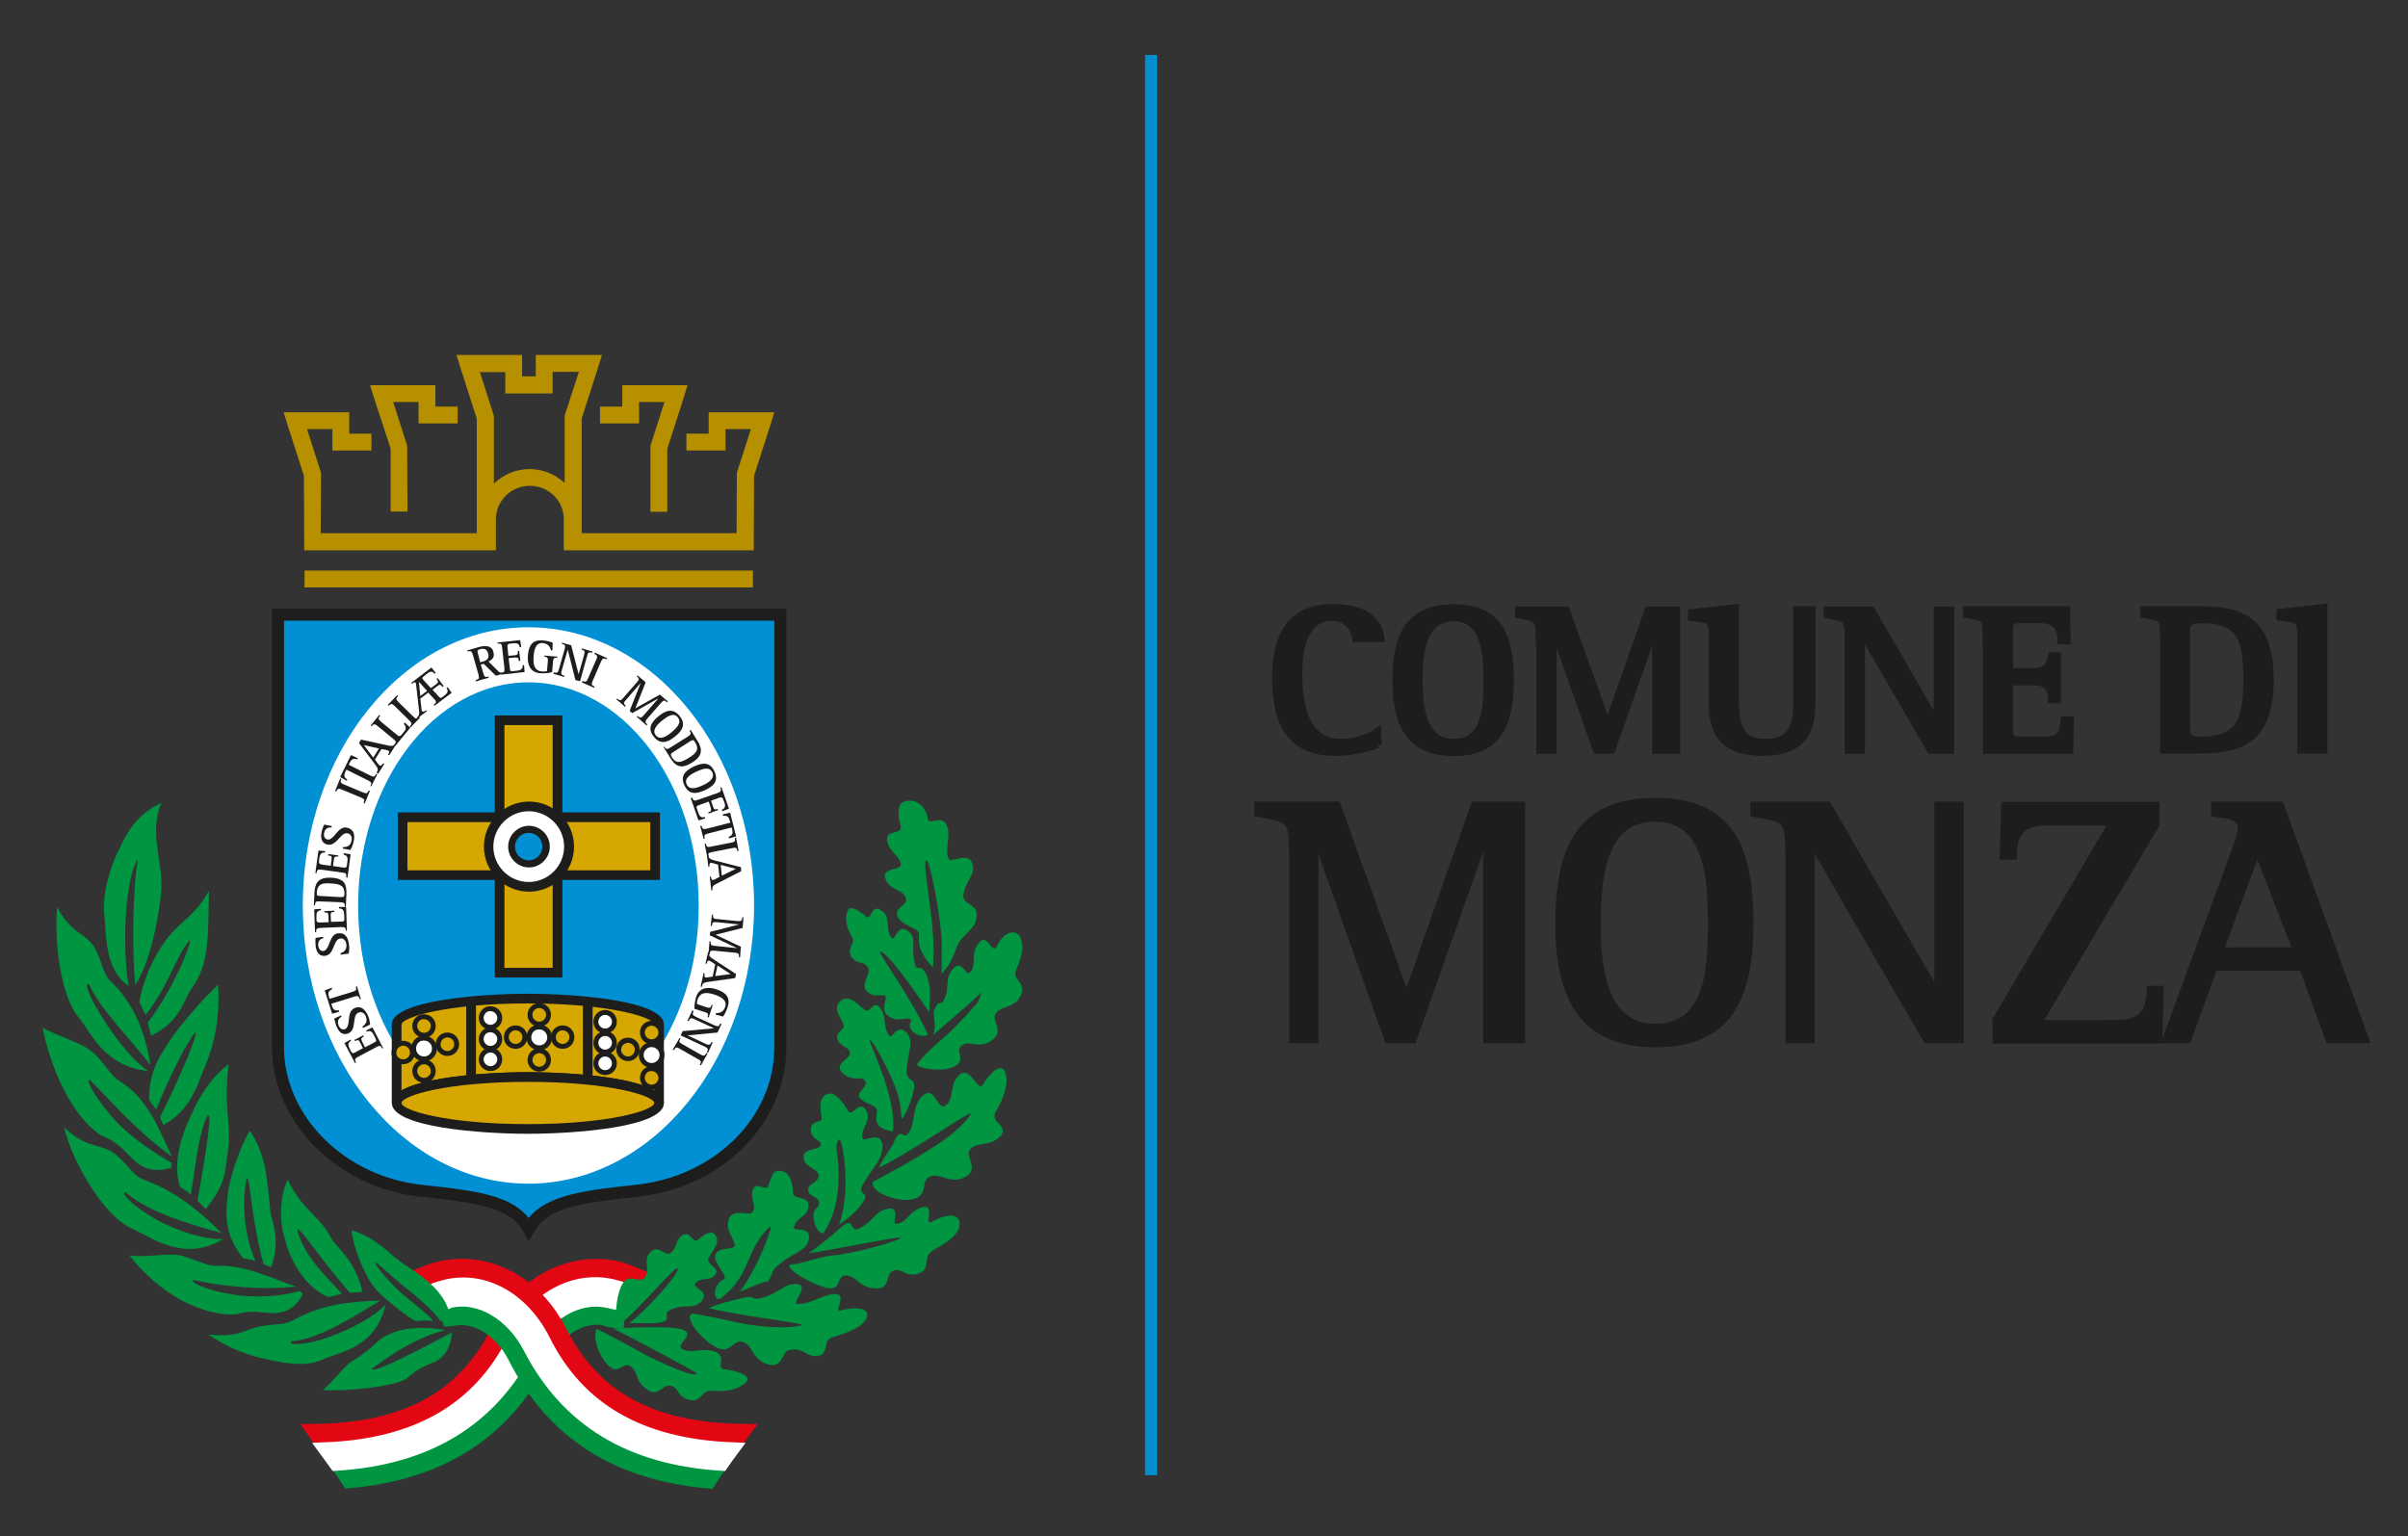 <svg xmlns="http://www.w3.org/2000/svg" id="layer" viewBox="0 0 652 416"><rect x="0" y="0" width="652" height="416" fill="#333333" stroke="none"/><defs><style>      .cls-1 {        fill: #009641;      }      .cls-2 {        fill: #0090d3;      }      .cls-3 {        fill: #0090d2;      }      .cls-4 {        fill: #fff;      }      .cls-5 {        fill: #b79000;      }      .cls-6 {        fill: #e30613;      }      .cls-7 {        fill: #d6a700;      }      .cls-8 {        fill: #1d1d1b;      }      .cls-9 {        stroke: #e30613;      }      .cls-9, .cls-10, .cls-11 {        stroke-width: 3.94px;      }      .cls-9, .cls-10, .cls-11, .cls-12 {        fill: none;      }      .cls-10 {        stroke: #009641;      }      .cls-11 {        stroke: #fff;      }      .cls-12 {        stroke: #1d1d1b;        stroke-width: 1.98px;      }    </style></defs><path class="cls-1" d="M142.46,365.28c5.41-9.96,13.9-14.91,22.32-12.97,.08,0,2.47,.77,2.55,.77l-.31,4.87c-.08,0-3.32-.85-3.32-.93-5.41-1.24-12.74,2.32-16.84,10.43-10.27,20.31-27.57,31.43-52.36,33.6-1-1.54-2.09-3.09-3.17-4.71,24.41-1.39,40.86-11.89,51.13-31.05"></path><path class="cls-10" d="M142.46,365.28c5.41-9.96,13.9-14.91,22.32-12.97,.08,0,2.47,.77,2.55,.77l-.31,4.87c-.08,0-3.32-.85-3.32-.93-5.41-1.24-12.74,2.32-16.84,10.43-10.27,20.31-27.57,31.43-52.36,33.6-1-1.54-2.09-3.09-3.17-4.71,24.41-1.39,40.86-11.89,51.13-31.05Z"></path><path class="cls-6" d="M134.89,360.49c6.56-12.97,19.69-19.85,32.36-16.91,2.55,.62,6.8,2.55,6.8,2.55l-4.02,3.4-3.55-1.08c-10.35-2.55-20.93,2.86-27.11,14.21-10.19,18.61-26.03,28.65-50.9,29.73-1.16-1.62-2.32-3.24-3.4-4.79,24.95-.31,40.55-8.88,49.81-27.11"></path><path class="cls-9" d="M134.89,360.49c6.56-12.97,19.69-19.85,32.36-16.91,2.55,.62,6.8,2.55,6.8,2.55l-4.02,3.4-3.55-1.08c-10.35-2.55-20.93,2.86-27.11,14.21-10.19,18.61-26.03,28.65-50.9,29.73-1.16-1.62-2.32-3.24-3.4-4.79,24.95-.31,40.55-8.88,49.81-27.11Z"></path><path class="cls-4" d="M139.21,363.12c5.64-11.43,16.37-17.07,26.49-14.75,1.7,.39,4.56,1.31,4.25,1.24l-2.63,3.48c-.08,0-2.24-.7-2.78-.85-8.19-1.78-16.99,3.48-21.78,12.67-10.04,19.46-27.03,29.89-51.75,31.43-.93-1.24-1.78-2.55-2.7-3.78,24.48-1,41.47-10.58,50.9-29.43"></path><path class="cls-11" d="M139.21,363.12c5.64-11.43,16.37-17.07,26.49-14.75,1.7,.39,4.56,1.31,4.25,1.24l-2.63,3.48c-.08,0-2.24-.7-2.78-.85-8.19-1.78-16.99,3.48-21.78,12.67-10.04,19.46-27.03,29.89-51.75,31.43-.93-1.24-1.78-2.55-2.7-3.78,24.48-1,41.47-10.58,50.9-29.43Z"></path><path class="cls-1" d="M143.85,365.28c-5.41-9.96-13.9-14.91-22.32-12.97-.08,0-1.39,.39-1.47,.39l1.62,4.63c.08,0,.93-.23,1-.23,5.41-1.24,12.74,2.32,16.84,10.43,10.27,20.31,27.57,31.43,52.36,33.6,1-1.54,2.09-3.09,3.17-4.71-24.48-1.47-40.93-11.97-51.2-31.12"></path><path class="cls-10" d="M143.85,365.28c-5.41-9.96-13.9-14.91-22.32-12.97-.08,0-1.39,.39-1.47,.39l1.62,4.63c.08,0,.93-.23,1-.23,5.41-1.24,12.74,2.32,16.84,10.43,10.27,20.31,27.57,31.43,52.36,33.6,1-1.54,2.09-3.09,3.17-4.71-24.48-1.47-40.93-11.97-51.2-31.12Z"></path><path class="cls-6" d="M151.42,360.49c-6.56-13.05-19.69-19.93-32.36-16.91-2.55,.62-5.41,1.85-5.41,1.85l3.94,3.63,2.24-.62c10.35-2.55,20.93,2.86,27.11,14.21,10.19,18.61,26.03,28.65,50.9,29.73,1.16-1.62,2.24-3.24,3.4-4.79-25.02-.31-40.55-8.88-49.81-27.11"></path><path class="cls-9" d="M151.42,360.49c-6.56-13.05-19.69-19.93-32.36-16.91-2.55,.62-5.41,1.85-5.41,1.85l3.94,3.63,2.24-.62c10.35-2.55,20.93,2.86,27.11,14.21,10.19,18.61,26.03,28.65,50.9,29.73,1.16-1.62,2.24-3.24,3.4-4.79-25.02-.31-40.55-8.88-49.81-27.11Z"></path><path class="cls-4" d="M147.09,363.12c-5.72-11.35-16.06-16.99-26.18-14.67-.46,.08-3.48,1-3.09,.93l2.47,3.48c.08,0,1.47-.54,1.54-.62,8.19-1.85,16.99,3.48,21.78,12.67,10.04,19.46,27.03,29.89,51.75,31.43,.85-1.24,1.78-2.55,2.7-3.78-24.64-1-41.55-10.58-50.97-29.43"></path><path class="cls-11" d="M147.09,363.12c-5.72-11.35-16.06-16.99-26.18-14.67-.46,.08-3.48,1-3.09,.93l2.47,3.48c.08,0,1.47-.54,1.54-.62,8.19-1.85,16.99,3.48,21.78,12.67,10.04,19.46,27.03,29.89,51.75,31.43,.85-1.24,1.78-2.55,2.7-3.78-24.64-1-41.55-10.58-50.97-29.43Z"></path><path class="cls-1" d="M104.38,353.31c-2.55,11.43-11.82,12.67-16.76,14.75-3.78,1.85-8.73,1.62-15.29,.08-6.64-1.31-12.05-4.09-15.91-6.72,8.57,.85,9.96-1.47,14.13-2.24,3.94-.7,6.18-.23,8.8-1.62,7.72-4.32,15.29-5.1,23.56-5.33-7.41,4.48-16.68,10.5-24.1,11.04-1.16,1.16,4.32,1.08,10.35-1.24,6.1-2.16,12.28-5.48,15.21-8.73"></path><path class="cls-1" d="M98.13,349.84c-1.85-8.57-7.03-11.89-8.5-14.6-3.17-6.1-7.72-7.34-11.74-15.76-2.32,4.94-2.16,11.97-.77,15.99,.93,4.02,4.32,12.59,11.82,15.83,1.62-.46,3.63-.93,3.63-.93-3.71-4.25-9.65-9.27-11.97-16.76-.77-3.4,4.94,5.87,14.06,16.45,0,.08,2.86-.08,3.48-.23"></path><path class="cls-1" d="M81.21,349.6c0,.08,.77,.85,.77,.85-2.16,4.25-5.02,5.1-8.11,5.17-3.09-.08-6.33-.93-9.5,.23-4.48,.54-9.96-.93-15.37-3.78-5.25-2.93-10.35-7.34-13.9-12.05,4.56,.62,10.58-.85,14.21,.08,3.48,.93,6.64,2.78,9.35,2.7,7.95-.23,14.37,3.24,21.47,5.64-11.28,1.08-21.32-.39-27.65-1.78-1.54,.39,3.63,2.93,10.35,3.86,6.87,1.24,14.44,.31,18.38-.93"></path><path class="cls-1" d="M73.41,343.19c2.63-7.41,.31-12.2-.08-14.29-.23-1.08-.46-4.87-1-8.96-.54-4.25-1.39-8.8-4.71-13.75-2.47,4.17-5.72,13.28-6.02,18-.46,4.48-.93,10.27,4.25,16.53,1.7,.31,3.32,.77,3.32,.77-2.47-5.25-3.86-14.06-2.55-21.7,1.08-3.55,1,8.88,4.71,22.47-.15,0,1.39,.7,2.09,.93"></path><path class="cls-1" d="M122.3,360.88s.15,5.64-4.56,7.95c-2.16,.85-4.56,1.7-7.34,4.25s-18.3,3.86-22.94,3.32c2.93-2.32,5.64-6.56,8.19-7.95,2.47-1.54,4.63-3.17,6.1-4.71,4.56-4.4,12.43-4.71,18.77-3.55-9.42,2.55-15.76,7.72-19.69,10.35-1,2.24,15.29-6.33,21.47-9.65"></path><path class="cls-1" d="M121.99,358.1c0-6.64-6.26-11.2-8.03-12.59-.7-.7-5.17-3.17-7.95-5.79-3.09-2.7-6.56-5.33-10.81-6.56,.23,3.86,3.24,11.58,5.72,14.91,1.85,2.86,10.04,9.11,11.74,9.73,1.39-.39,4.63-.08,4.63-.08-1.54-2.01-6.18-5.33-9.19-8.03-2.86-2.78-5.1-5.25-6.26-7.18-.7-1.47,.77,0,3.78,2.63,2.78,2.78,10.04,7.65,13.59,12.51,0,0,2.16,.54,2.78,.46"></path><path class="cls-1" d="M60.44,335.55c-10.5,6.33-19.15-.23-24.25-2.63-8.57-3.48-17.07-19.62-18.84-27.65,5.79,5.64,9.5,4.48,13.05,6.72,3.32,2.16,5.56,6.49,8.5,7.49,8.57,3.09,15.14,8.5,21.08,14.44-8.65-2.32-20.47-5.95-25.95-11.04-1.78-.08,2.09,3.86,8.03,7.26,5.95,3.4,13.75,5.64,18.38,5.41"></path><path class="cls-1" d="M55.73,327.44c5.48-7.11,5.02-9.04,6.02-16.06,1-7.03-1.31-10.58,.15-23.17-4.79,3.55-7.95,8.88-9.81,13.05-1.93,4.02-5.72,12.43-3.4,20.08,1.39,.93,3.01,2.16,3.01,2.16,.93-5.56,2.01-16.3,4.25-20.93,1.85-3.24-.08,9.19-2.47,22.55,0,0,1.7,1.85,2.24,2.32"></path><path class="cls-1" d="M46.46,314.93c0,.08-.08,1.31-.08,1.31-5.25,1.54-8.03-.08-10.5-2.39-2.32-2.39-4.79-5.1-8.34-6.26-8.11-5.17-13.82-18.23-15.99-29.27,4.25,2.47,10.89,4.09,13.82,6.87,2.93,2.63,4.48,6.1,7.11,7.65,7.49,4.63,10.43,12.67,14.06,20.39-10.12-7.34-17.3-15.99-22.17-20.7-1.62-.46,2.16,5.87,7.03,11.12,4.94,5.25,11.04,8.88,15.06,11.28"></path><path class="cls-1" d="M44.22,304.66c6.72-3.48,9.04-10.19,9.89-12.36,.77-2.55,5.87-10.97,4.94-25.64-3.71,3.48-10.35,10.97-12.9,14.91-2.55,3.86-5.87,8.5-5.79,16.3,1,1.31,1.93,2.63,1.93,2.63,2.63-6.56,7.03-16.14,10.12-20.31,2.39-3.01-2.93,10.12-9.04,22.32-.08,.08,.54,1.54,.85,2.16"></path><path class="cls-1" d="M40.2,290.06c-11.97-1.24-15.45-10.27-18.77-14.37-5.48-6.41-6.72-22.4-5.95-30.12,3.4,6.8,7.26,7.11,9.65,10.35,2.24,3.09,2.55,7.65,4.71,9.73,6.49,6.1,9.58,14.21,10.89,22.78-5.56-7.26-13.9-15.45-16.6-21.86-3.32-1.39,8.03,18.46,16.06,23.48"></path><path class="cls-1" d="M40.9,280.48c8.03-3.78,8.88-9.96,11.04-12.9,4.87-6.49,4.4-14.83,4.63-26.34-3.4,6.18-7.03,7.95-10.19,11.58-3.17,3.55-7.26,10.5-8.65,18.61,.77,1.47,1.7,3.4,1.7,3.4,6.49-8.26,8.11-15.76,11.74-19.93,1.39-1.93-2.63,10.58-11.12,22.01-.08,0,.62,2.86,.85,3.55"></path><path class="cls-1" d="M34.8,266.97c-6.56-4.25-6.02-14.37-6.49-18.61-.93-6.02,1.85-14.29,3.71-17.84,1.7-3.55,4.32-9.81,11.66-13.05-3.55,8.65,.77,16.14-.08,24.56-.93,8.5-3.24,19.08-6.95,24.64-.93-8.03-.77-26.18,.7-33.9-3.09,4.02-4.56,21.47-2.55,34.21"></path><path class="cls-1" d="M239.85,238.31c1.39,2.78,4.25,2.47,5.33,4.63,1.24,2.39-3.86,2.7-1.85,5.79,.77,1.24,3.55,2.39,4.4,2.86,2.86,1.62-1.62,3.4,4.87,10.43,1.16-10.35-3.09-27.73-1.85-29.04,.93-1,4.25,16.45,4.25,23.17,0,2.63-.08,5.33,0,7.57,3.86-4.32,3.48-7.26,5.1-9.11,2.01-2.39,3.48-3.4,4.02-4.87,1.78-5.48-3.86-4.25-3.24-7.57,.77-4.25,3.48-5.25,2.32-8.42s-5.79,.08-6.33-1.16c-1.08-2.47,.39-5.56-.23-8.19-1.08-4.56-5.17-.46-5.41-2.63-.39-2.86-2.86-5.79-6.33-4.71-1.93,.54-1.93,3.55-1.08,6.33,.85,2.93-3.78,1.16-3.63,3.94,.15,3.17,3.71,4.56,3.71,6.87,0,1.62-5.72,.7-4.02,4.09"></path><path class="cls-1" d="M272.29,290.68c-1.08-3.4-4.25,0-6.18,3.09-1.47,2.39-3.55-6.41-7.03-1.93-1.93,2.47-.7,5.95-3.17,7.65-2.09,1.16-2.86-5.33-5.79-3.01s-2.32,6.41-3.63,9.65c-2.09,3.48-2.09-1.31-4.25,2.63-.39,1.7-3.24,4.87-4.25,7.41,7.18-3.09,25.64-16.06,24.87-14.6-2.7,4.94-11.58,10.12-17.69,13.67-2.39,1.39-8.8,4.79-8.8,4.79-1.16,2.7,7.03,5.95,11.2,4.63,4.02-1.24,1.47-4.87,4.25-6.02,2.55-1.08,4.79,1.7,8.5,.54,5.56-1.85,.85-5.95,2.24-7.72,1.85-2.47,5.41-.77,8.26-3.71,2.55-2.86-2.93-3.86-1.24-6.64,2.47-4.17,3.48-7.88,2.7-10.43"></path><path class="cls-1" d="M196.06,370.84c-2.55-.23,1.54-4.17-3.55-5.1-2.93-.54-5.48,.93-7.88-.46-1.85-1.16,3.71-3.78,.46-5.1-3.17-1.31-16.3-.54-19.08-.39,6.49,3.17,22.55,11.89,22.63,12.05,.23,1.78-10.89-3.17-15.6-5.87-3.78-2.16-11.43-6.1-11.43-6.1-1.31,2.09,.54,7.65,3.32,10.12,2.78,2.47,3.71-1.47,5.87,.08,2.01,1.47,1.08,3.4,3.63,5.64,3.86,3.32,4.79-.85,6.87-.46,2.86,.46,1.62,2.86,5.33,3.86,3.4,.85,3.17-2.78,6.18-2.47,4.56,.39,7.26-.62,8.96-2.09,2.32-1.93-2.32-3.4-5.72-3.71"></path><path class="cls-1" d="M275.14,262.64c1.85-4.32,1.93-5.72,1.31-8.34-.62-2.55-4.4-2.86-6.64,2.24-1.39,1.78-2.63-4.56-5.1-.77-1.93,2.93-.15,5.64-2.16,7.65-1,1-2.16-3.78-4.48-1.08-2.32,2.63-1,4.56-2.09,7.49-1.31,3.63-1.54-.08-3.09,3.94-.23,1.78,.7,3.78-.15,6.49,3.94-3.63,9.5-7.95,12.82-11.43,.46-.46-.54,2.24-.93,2.78-.08,.08-5.17,5.95-8.65,9.04-2.63,2.24-5.1,4.4-6.87,6.56l-.77,1c-.31,1,6.64,2.39,10.19,.54,3.4-1.85-.31-4.17,2.01-5.72,2.09-1.39,4.09,.93,7.34-.85,4.63-2.63,.54-5.64,1.62-7.49,1.31-2.47,4.94-1.39,6.8-4.94,1.85-3.86-2.39-4.17-1.16-7.11"></path><path class="cls-1" d="M227.8,354.86c-2.63,.77,2.63-5.33-2.78-4.32-3.01,.54-6.33,2.93-9.27,2.55-1.39-.15,3.63-5.1,0-5.33-3.55-.23-4.25,2.16-9.04,3.63-3.78,1.16-1.7-1-6.02,.23-1.24,.31-5.95,1.31-8.73,2.63,6.72,1.85,24.79,3.94,24.95,4.48v.15s0,.08-.08,.08c-4.17,1.16-13.82,.15-19.23-1.24-2.78-.7-7.72-1.62-10.12-2.01-2.63,1.16,3.01,7.65,6.8,9.35,3.71,1.62,4.25-2.55,6.95-1.62,2.55,.85,2.32,4.17,5.79,5.72,5.17,2.16,4.48-3.17,6.64-3.55,4.02-.77,4.56,1.85,7.49,1.62,3.71-.39,1.24-4.17,4.32-5.1,4.56-1.39,7.95-2.78,9.11-5.02,1.47-3.09-3.4-3.24-6.8-2.24"></path><path class="cls-1" d="M252.28,330.91c-2.39,1.31,1.62-5.87-3.48-3.63-2.86,1.24-3.24,3.86-6.18,4.17-1.39,.15,1.47-4.79-2.16-4.09-3.55,.62-3.17,2.63-7.49,5.17-3.48,1.93-1.08-4.09-5.79,.31-1.78,1.7-5.95,4.94-8.19,6.56,6.56-.93,24.64-4.71,24.87-4.17,.23,.62-12.9,4.4-18.54,4.79-2.78,.23-7.65,1.93-9.89,2.32,0,0-.85,0-1.54,.15-1.39,1.16,6.1,5.48,10.19,6.33,3.94,.77,2.24-3.71,5.17-3.4,2.63,.23,3.01,2.7,6.72,3.4,5.48,.93,3.63-3.71,5.64-4.56,2.78-1.24,3.24,1.85,7.11,.62,3.48-1.24,1-4.56,3.78-6.18,4.17-2.39,7.41-4.48,7.34-7.41-.15-2.24-2.55-3.09-7.57-.39"></path><path class="cls-1" d="M183.47,343.97c-.46,1.85-7.72,10.12-13.05,14.37,3.09-.08,7.65,.31,9.35-.46,2.09-.93-.85-2.24,2.32-3.4,3.86-1.47,6.02,.31,8.03-2.32,1.93-2.63-2.55-3.32-1.93-4.4,1.24-2.01,3.4-.77,4.94-2.01,2.78-2.16-2.09-3.24-1.31-4.87,1-2.32,3.48-4.25,1.78-6.49-1.16-1.47-3.17,.15-4.79,1.47-1.24,1-2.09-3.32-4.63-.85-1.31,1.24-.93,3.24-2.78,4.4-1.39,.85-3.63-3.09-5.87,.46-1.08,1.7,.39,4.02-.85,5.95-1.39,2.09-4.25-1.31-6.1,1.78-1.93,3.17-2.39,11.28-1,11.35,7.49-6.26,16.68-18.07,15.91-14.98"></path><path class="cls-1" d="M198.91,337.32c-.39,1.39-4.56,.15-5.25,2.63-.62,2.16,3.86,5.87,2.24,6.56-3.01,1.31-2.86,6.02-.85,5.17,6.1-4.71,6.87-9.19,9.19-13.9,.93-1.85,3.86-5.87,4.48-5.48,.31,.15-3.4,10.89-8.42,17.53,3.32-1.31,5.64-2.55,7.72-2.86,1.78-3.01,.54-2.7,3.17-4.71,3.71-3.17,7.72-3.55,7.88-7.18,0-3.17-4.32-1.39-4.09-2.7,.46-2.55,3.09-2.63,3.78-4.94,1.08-3.86-3.94-2.32-4.02-4.32-.23-2.78-.77-5.48-3.01-5.95-2.63-.54-2.63,1.24-3.71,4.02-.62,1.54-3.24-1.31-4.09,.85-1.08,2.32,1.16,4.48-.23,6.26-1.16,1.31-7.03-2.16-6.56,4.17,.23,1.54,2.01,4.17,1.78,4.87"></path><path class="cls-1" d="M221.7,318.25c.08,2.09-3.17,2.24-2.86,4.17,.31,1.93,3.17,1.47,2.93,3.71-.08,1-1.47,1.08-1.54,3.09s1.31,4.87,2.63,4.79c6.33-8.73,3.63-22.71,3.63-22.71-.15-.7,.15-2.55,.85-2.7,.7-.08,3.32,13.67-.15,23.02,3.55-2.24,5.79-4.87,6.8-6.56,1.39-2.39-2.24-1.31-.15-4.63,2.47-4.17,5.64-7.03,5.02-10.74-.77-3.55-4.94-.08-5.33-1.47-.7-2.47,2.78-4.79,.85-7.72-1.78-2.78-3.63,2.24-4.71,.39-1.54-2.47-3.55-5.33-5.56-4.63-2.47,.77-2.09,3.86-1.62,6.49,.23,1.47-3.09,.46-2.93,3.32,.15,2.86,3.01,2.39,2.63,4.17-.39,1.47-6.1,.39-4.25,4.48,.54,1.16,3.63,2.16,3.78,3.55"></path><path class="cls-1" d="M230.12,285.12c.39,1.62-5.17,3.17-1.54,5.87,2.47,1.78,4.32,.62,5.25,1.31,2.09,1.62-2.09,3.4-1.16,4.87,1,1.47,3.48,1.78,4.56,2.93s-2.47,5.25,4.56,6.33c1.08-9.5-6.8-24.41-6.26-24.79,.62-.31,7.72,12.28,8.19,17.61,0,.31,.46,3.4,.46,3.78,1.24-1.47,2.63-4.79,3.32-8.26,.54-2.86-2.16-1.78-2.01-4.79,.08-4.48,2.39-8.11-.31-10.58-2.39-2.09-3.63,2.16-4.4,1.08-1.62-2.01-.77-4.48-2.01-6.8-2.24-3.86-3.09,1.24-4.71-.23-2.24-2.01-4.48-4.02-6.33-2.47-2.16,1.78-.77,3.55,.62,6.33,.77,1.54-2.63,2.24-1.47,4.4,1.16,2.24,2.78,1.47,3.24,3.4"></path><path class="cls-1" d="M230.66,259.32c1.7,2.09,3.55,.77,4.48,3.01,.7,1.78-3.01,4.94,.54,6.87,1.16,.62,2.93,.23,3.71,.39,1.62,.46-1.85,3.86,1.62,5.87,2.93,1.62,4.32-.62,5.79,.93-1.85,2.32,2.01,5.02,4.48,3.86-3.94-8.96-13.67-22.47-13.05-22.55,1.85-.15,9.11,10.19,13.36,16.37,.31-3.94,.46-7.49-.77-10.12-1.78-3.63-2.47-.15-3.17-3.17-1.16-4.94,.93-6.72-2.01-8.8-2.63-1.85-3.24,2.93-4.17,2.01-1.78-1.78-.31-5.33-2.32-7.03-3.48-2.93-3.01,2.55-4.56,1.31-2.16-1.78-4.4-3.32-5.1-1.54-.85,2.01-.23,4.87,1.24,7.11,1.08,1.47-1.78,3.4-.08,5.48"></path><path class="cls-2" d="M172.35,322.5c-15.99,1.7-25.1,3.01-29.12,10.27-3.94-7.26-13.05-8.57-29.04-10.27-20.54-2.24-38.85-18.46-38.85-38.85v-117.16H211.27v117.16c0,20.47-17.22,36.61-38.92,38.85"></path><path class="cls-8" d="M172.12,320.87c-15.91,1.7-25.95,3.09-30.43,11.12h2.86c-4.4-8.03-13.9-9.35-30.35-11.12-20.85-2.24-37.3-18.61-37.3-37.23v-117.16l-1.62,1.62H211.27l-1.62-1.62v117.16c0,19-16.14,34.99-37.53,37.23m.39,3.24c23.02-2.39,40.39-19.85,40.39-40.47v-118.78H73.64v118.78c0,20.31,17.69,38.08,40.32,40.47,15.37,1.62,24.25,2.93,27.8,9.5l1.39,2.63,1.47-2.55c3.48-6.41,11.2-7.8,27.88-9.58"></path><path class="cls-2" d="M96.97,245.26c0-33.44,20.62-60.47,46.11-60.47s46.11,27.11,46.11,60.47-20.62,60.47-46.11,60.47c-25.49,.08-46.11-27.03-46.11-60.47"></path><path class="cls-5" d="M105.77,121.46v17.07h4.56l-.08-17.45v-.31l-.08-.31-3.71-11.58h6.87v5.79h10.58v-4.56h-6.02v-5.79h-17.69l.93,3.01,4.63,14.13Zm86.11-9.81v5.79h-6.02v4.56h10.58v-5.79h6.87l-3.71,11.58-.08,.31v.39l-.08,15.91h-41.94v-31.05l4.56-14.21,.93-3.01h-17.92v5.79h-3.71v-5.79h-17.76l.93,3.01,4.56,14.21v31.05h-42.25l.08-15.91v-.39l-.08-.31-3.71-11.58h6.87v5.79h10.58v-4.56h-6.02v-5.79h-17.76l.93,3.01,4.56,14.21,.08,17.84v2.32h51.9v-8.42c0-4.94,4.09-9.04,9.19-9.04s9.19,4.02,9.19,9.04v8.42h51.44v-2.32l.08-17.84,4.56-14.21,.93-3.01h-17.76Zm-38.92,.7l-.08,.31v18.15c-2.47-2.32-5.79-3.78-9.5-3.78s-7.11,1.47-9.65,3.94v-18.3l-.08-.31-3.71-11.58h6.87v5.79h12.82v-5.87h7.11l-3.78,11.66Zm9.5,2.32h10.58v-5.79h6.87l-3.71,11.58-.08,.31v17.84h4.56v-17.07l4.56-14.21,.93-3.01h-17.69v5.79h-6.02v4.56h0Zm-80.01,44.41h121.41v-4.56H82.45v4.56Z"></path><path class="cls-4" d="M96.97,245.26c0-33.44,20.62-60.47,46.11-60.47s46.11,27.11,46.11,60.47-20.7,60.47-46.11,60.47c-25.49,.08-46.11-27.03-46.11-60.47m46.11,75.3c33.75,0,61.09-33.75,61.09-75.38s-27.34-75.3-61.09-75.3-61.09,33.75-61.09,75.3c0,41.71,27.34,75.38,61.09,75.38"></path><path class="cls-8" d="M103.53,283.96c-.46-.77-.7-.93-1.62-.39l-4.94,2.63c-.93,.46-1,.77-.54,1.54l-.31,.15-2.86-5.41,1.62-.93,.15,.31c-.62,.39-1,.77-.39,2.09l.39,.77c.31,.54,.54,.62,1.24,.23l2.01-1.08-.77-1.54c-.39-.77-.62-.77-1.39-.39l-.15-.31,2.39-1.24,.15,.31c-.7,.39-.85,.62-.46,1.39l.77,1.54,2.39-1.24c.77-.39,.77-.54,.46-1.16l-.54-1.08c-.54-1-1.08-1.08-1.85-.77l-.15-.31,1.7-.85,2.93,5.64-.23,.08Z"></path><path class="cls-8" d="M92.49,275.31c-.62,.39-1.31,1-.85,2.32,.39,1,1.08,1.31,1.78,1.08,1.16-.46,.93-2.78,1.24-3.94,.23-.77,.54-1.39,1.39-1.78,1.7-.7,2.86,.39,3.63,2.16,.39,.93,.46,1.85,.54,2.32l-1.93,.93-.15-.39c.54-.39,1.54-1.16,.93-2.7-.46-1.08-1.24-1.39-2.01-1.08-1.16,.46-1,2.09-1.31,3.48-.15,.93-.54,1.78-1.47,2.16-1.31,.54-2.47-.15-3.17-1.93-.31-.77-.46-1.7-.62-2.09l1.85-.85,.15,.31Z"></path><path class="cls-8" d="M97.43,270.6c-.31-.85-.54-1-1.47-.7l-6.26,1.93,.15,.46c.39,1.31,.93,1.47,1.93,1.31l.08,.39-1.93,.54-2.01-6.33,1.93-.7,.08,.39c-.85,.39-1.24,.85-.85,2.16l.15,.46,6.26-1.93c1-.31,1.08-.54,.85-1.39l.31-.08,1.08,3.48h-.31Z"></path><path class="cls-8" d="M87.55,254.07c-.7,.15-1.54,.62-1.39,2.01,.15,1.08,.7,1.54,1.39,1.47,1.24-.15,1.62-2.47,2.24-3.48,.39-.7,.93-1.24,1.78-1.31,1.85-.23,2.7,1.08,2.93,3.09,.15,1,0,1.93-.08,2.39l-2.16,.31-.08-.39c.62-.23,1.78-.7,1.62-2.39-.15-1.16-.85-1.7-1.62-1.62-1.24,.15-1.54,1.7-2.16,3.01-.39,.85-.93,1.54-2.01,1.7-1.39,.15-2.32-.77-2.55-2.7-.08-.85-.08-1.78,0-2.16l2.01-.31,.08,.39Z"></path><path class="cls-8" d="M93.65,252.14c0-.93-.23-1.08-1.24-1.08l-5.64,.23c-1,.08-1.24,.23-1.16,1.16h-.31l-.23-6.18,1.85-.15v.39c-.7,.08-1.31,.31-1.24,1.7v.85c0,.62,.23,.77,1,.77l2.32-.08-.08-1.7c0-.85-.23-1-1.08-.93v-.39l2.7-.08v.31c-.77,0-1.08,.15-1,1l.08,1.7,2.7-.08c.85,0,.93-.15,.93-.85l-.08-1.24c-.08-1.16-.54-1.47-1.39-1.47v-.39h1.93l.23,6.33-.31,.15Z"></path><path class="cls-8" d="M93.34,245.5c.08-.93-.15-1.08-1.16-1.16l-5.64-.23c-1-.08-1.24,.15-1.24,1.08h-.31l.15-3.4c.15-2.47,.85-4.25,4.48-4.09,3.78,.15,4.25,1.93,4.17,4.48l-.15,3.4-.31-.08Zm-1.08-2.55c.7,0,.93,0,1-.77,.08-2.24-1-2.78-3.63-2.93-2.39-.15-3.71,.08-3.86,2.55,0,.7,.08,.85,.93,.85l5.56,.31Z"></path><path class="cls-8" d="M93.72,237.54c.15-.93-.08-1.16-1.08-1.24l-5.56-.77c-1-.15-1.24,0-1.39,.93h-.31s.85-6.1,.85-6.1l1.85,.15-.08,.39c-.7-.08-1.31,.08-1.54,1.47l-.08,.85c-.08,.62,.08,.77,.85,.93l2.32,.31,.23-1.7c.15-.85-.08-1-.93-1.08l.08-.39,2.7,.39-.08,.31c-.77-.08-1.08,0-1.16,.85l-.23,1.7,2.7,.39c.85,.15,.93,0,1.08-.62l.15-1.16c.15-1.08-.23-1.54-1.08-1.7l.08-.39,1.85,.31-.85,6.33-.39-.15Z"></path><path class="cls-8" d="M89.79,224.1c-.7-.08-1.7,.08-2.01,1.39-.23,1,.15,1.7,.85,1.85,1.24,.31,2.32-1.78,3.24-2.55,.62-.54,1.31-.85,2.16-.62,1.78,.39,2.16,1.93,1.7,3.86-.23,1-.62,1.78-.85,2.16l-2.09-.39,.08-.39c.7,0,1.93,0,2.32-1.7,.23-1.08-.23-1.85-1-2.01-1.24-.31-2.01,1.08-3.09,2.09-.7,.62-1.39,1.16-2.47,.93-1.39-.31-1.93-1.54-1.54-3.4,.15-.85,.54-1.62,.7-2.01l2.01,.39v.39Z"></path><path class="cls-8" d="M98.44,217.46c.39-.85,.23-1.08-.7-1.47l-5.17-2.16c-.93-.39-1.16-.31-1.54,.54l-.31-.15,1.39-3.4,.31,.15c-.31,.85-.23,1.08,.7,1.47l5.17,2.16c.93,.39,1.16,.31,1.54-.54l.31,.15-1.39,3.4-.31-.15Z"></path><path class="cls-8" d="M100.29,212.9c.39-.85,.31-1.08-.62-1.54l-5.87-2.93-.23,.46c-.62,1.24-.31,1.7,.46,2.24l-.15,.31-1.78-1,2.93-5.95,1.85,.85-.15,.31c-.93-.31-1.47-.23-2.09,1l-.23,.46,5.87,2.93c.93,.46,1.16,.39,1.54-.46l.31,.15-1.62,3.24-.23-.08Z"></path><path class="cls-8" d="M101.99,209.27c.46-.77,.39-1.16-.31-2.09l-4.48-5.95,.54-.93,7.49,1.62c1,.23,1.39,.08,1.85-.7l.31,.15-2.01,3.17-.31-.15c.23-.46,.46-.85,.15-1.08-.15-.08-.31-.15-.46-.15l-1.47-.31-1.78,2.86,.85,1.16c.08,.15,.23,.31,.39,.39,.31,.23,.62,0,1-.54l.31,.15-1.7,2.7-.39-.31Zm-.93-4.09l1.54-2.47-4.09-.93,2.55,3.4Z"></path><path class="cls-8" d="M106.78,201.78c.54-.7,.54-1-.23-1.62l-4.32-3.55c-.77-.62-1.08-.62-1.62,.08l-.23-.23,2.32-2.86,.23,.23c-.62,.7-.54,1,.23,1.62l4.32,3.55c.54,.46,.77,.54,1.31-.08l.62-.77c.7-.77,.54-1.39-.08-2.16l.23-.31,1.54,1.39-4.02,4.87-.31-.15Z"></path><path class="cls-8" d="M110.95,196.76c.62-.7,.62-.93-.08-1.62l-4.02-3.94c-.7-.7-1-.7-1.62-.08l-.23-.23,2.55-2.63,.23,.23c-.62,.62-.62,.93,.08,1.62l4.02,3.94c.7,.7,1,.7,1.62,.08l.23,.23-2.55,2.63-.23-.23Z"></path><path class="cls-8" d="M112.8,194.37c.54-.46,.77-.7,.7-1.7l-.85-7.34c0-.15,0-.31-.08-.39-.23-.23-.39-.23-1,.23l-.23-.23,5.48-4.17,1.16,1.47-.31,.23c-.46-.54-.93-.93-2.09,0l-.85,.7c-.46,.39-.46,.46-.23,.77,.08,.08,.15,.23,.23,.31l1.93,2.09,1.39-1c.7-.54,.7-.77,.15-1.47l.31-.23,1.62,2.16-.31,.23c-.46-.62-.77-.77-1.39-.23l-1.31,1,1.7,1.85c.39,.39,.46,.46,.85,.23l.77-.62c.93-.7,.93-1.24,.46-1.93l.31-.23,1.08,1.54-4.63,3.48-.23-.23c.54-.46,.85-.7,.39-1.31-.08-.08-.15-.15-.23-.23l-1.62-1.78-2.16,1.62,.31,2.78c0,.31,.08,.54,.15,.62,.23,.31,.62,.15,1.08-.23l.23,.23-2.63,2.01-.15-.23Zm1-5.87l1.85-1.39-2.24-2.47h0l.39,3.86Z"></path><path class="cls-8" d="M128.79,184.17c.93-.23,1-.46,.77-1.47l-1.54-5.41c-.31-1-.54-1.08-1.39-.85l-.08-.31,3.24-.93c1.47-.39,3.32-.46,3.78,1.24,.46,1.62-.31,2.24-1.31,2.7l2.24,2.24c.7,.7,.93,.93,1.62,.77l.08,.31-1.93,.54-3.32-3.24-.77,.23,.7,2.39c.31,1,.54,1.08,1.39,.85l.08,.31-3.55,1v-.39Zm1.24-4.79l.77-.23c1.16-.31,1.7-1,1.39-2.16-.39-1.31-1.24-1.47-2.24-1.16-.7,.23-.77,.39-.54,1.16l.62,2.39Z"></path><path class="cls-8" d="M135.58,182.24c.93-.08,1.08-.31,1-1.31l-.62-5.56c-.08-1-.31-1.16-1.24-1.08v-.31l6.1-.62,.31,1.85-.39,.08c-.15-.7-.39-1.24-1.78-1.08l-.85,.08c-.62,.08-.77,.31-.7,1l.23,2.32,1.7-.15c.85-.08,.93-.31,.85-1.16h.39l.31,2.7h-.39c-.08-.77-.23-1-1.08-.93l-1.7,.15,.31,2.7c.08,.85,.23,.93,.85,.85l1.24-.15c1.08-.15,1.47-.62,1.39-1.47h.39l.15,1.85-6.33,.7-.15-.46Z"></path><path class="cls-8" d="M149.49,182.01c-.77,.23-1.54,.39-3.24,.31-2.93-.23-3.48-2.7-3.32-4.71,.23-2.7,1.08-4.4,4.02-4.17,1.24,.08,2.16,.39,2.7,.62l-.08,2.09h-.39c-.15-.7-.54-1.85-2.24-2.01-1.93-.15-2.32,1.93-2.47,3.63-.15,2.32,.23,3.94,2.39,4.09,.39,0,.85,0,1.24-.08l.23-2.63c.08-1-.08-1.24-.93-1.31v-.31l3.48,.31v.31c-.85-.08-1.08,.08-1.16,1.16l-.23,2.7Z"></path><path class="cls-8" d="M149.95,182.09c.85,.23,1.16,.15,1.39-.85l1.54-5.41c.31-1,.15-1.24-.77-1.47l.08-.31,2.47,.7,2.01,7.88h0l1.47-5.25c.31-1,.15-1.24-.7-1.47l.08-.31,2.93,.85-.08,.31c-.93-.23-1.16-.08-1.39,.85l-1.93,6.87-1.24-.31-2.09-8.26h0l-1.62,5.64c-.31,1-.15,1.24,.77,1.47l-.08,.31-2.93-.85,.08-.39Z"></path><path class="cls-8" d="M157.75,184.41c.85,.39,1.08,.23,1.47-.7l2.24-5.1c.39-.93,.31-1.16-.54-1.54l.15-.31,3.32,1.47-.15,.31c-.85-.39-1.08-.31-1.54,.7l-2.24,5.17c-.39,.93-.31,1.16,.54,1.54l-.15,.31-3.32-1.47,.23-.39Z"></path><path class="cls-8" d="M167.1,189.19c.7,.62,1,.62,1.62-.15l3.71-4.25c.7-.77,.7-1,0-1.62l.23-.23,2.16,1.85-2.78,7.03h0l6.64-3.71,2.16,1.85-.23,.23c-.7-.62-.93-.62-1.62,.15l-3.71,4.25c-.7,.77-.62,1.08,0,1.62l-.23,.23-2.63-2.32,.23-.23c.7,.62,.93,.62,1.62-.15l4.02-4.63h0l-7.11,4.02-.7-.62,3.01-7.57h0l-4.02,4.63c-.7,.77-.7,1,0,1.62l-.23,.23-2.32-2.01,.15-.23Z"></path><path class="cls-8" d="M178.29,193.98c2.16-1.78,4.02-2.16,5.72-.08,1.7,2.09,.93,3.86-1.24,5.56-2.16,1.78-4.02,2.16-5.72,.08-1.7-2.09-.93-3.78,1.24-5.56m-.7,5.17c1.08,1.31,2.7,.46,4.25-.85s2.78-2.63,1.7-4.02c-1.08-1.39-2.7-.39-4.25,.85-1.62,1.31-2.78,2.7-1.7,4.02"></path><path class="cls-8" d="M179.84,202.17c.46,.77,.77,.85,1.62,.31l4.79-3.01c.85-.54,.93-.77,.46-1.62l.31-.15,1.78,2.86c1.31,2.09,1.7,4.02-1.39,5.95-3.17,2.01-4.63,.85-5.95-1.31l-1.78-2.86,.15-.15Zm2.39,1.54c-.54,.31-.77,.54-.39,1.24,1.16,1.93,2.39,1.7,4.63,.31,2.01-1.24,3.01-2.24,1.7-4.32-.39-.62-.54-.62-1.24-.23l-4.71,3.01Z"></path><path class="cls-8" d="M187.87,207.58c2.55-1.16,4.4-1.16,5.56,1.31s0,3.94-2.55,5.1-4.4,1.16-5.56-1.31c-1.16-2.39,.08-3.94,2.55-5.1m-1.93,4.87c.77,1.54,2.47,1.08,4.32,.23,1.85-.85,3.32-1.93,2.63-3.48-.77-1.62-2.47-1.08-4.32-.23-1.85,.85-3.4,1.93-2.63,3.48"></path><path class="cls-8" d="M187.41,215.99c.31,.85,.54,1,1.54,.62l5.33-1.85c.93-.31,1.08-.62,.77-1.47l.31-.08,2.01,5.79-1.78,.7-.15-.39c.62-.31,1.16-.62,.7-2.01l-.31-.77c-.23-.62-.46-.7-1.16-.46l-2.16,.77,.54,1.62c.31,.77,.46,.85,1.31,.62l.08,.31-2.55,.93-.15-.31c.77-.23,.93-.46,.7-1.31l-.54-1.62-2.55,.93c-.85,.31-.85,.39-.62,1.08l.39,1.16c.39,1.08,.93,1.24,1.7,1l.15,.39-1.85,.54-2.09-6.02,.39-.15Z"></path><path class="cls-8" d="M189.96,223.64c.23,.85,.46,1,1.47,.77l6.33-1.62-.15-.46c-.31-1.31-.85-1.47-1.85-1.39l-.08-.39,2.01-.46,1.62,6.41-1.93,.54-.08-.39c.93-.39,1.24-.77,.93-2.09l-.15-.46-6.33,1.62c-1,.23-1.16,.46-.93,1.39l-.31,.08-.93-3.55h.39Z"></path><path class="cls-8" d="M191.11,228.43c.15,.93,.39,1.08,1.39,.85l5.48-1.08c1-.15,1.16-.39,1-1.31l.31-.08,.7,3.63-.31,.08c-.15-.93-.39-1.08-1.39-.85l-5.48,1.08c-1,.23-1.16,.39-1,1.31l-.31,.08-.7-3.55,.31-.15Z"></path><path class="cls-8" d="M191.81,231.52c.08,.93,.39,1.16,1.54,1.47l7.26,1.85,.08,1.08-6.8,3.48c-.93,.46-1.08,.77-1,1.7h-.31l-.39-3.71h.31c.08,.54,.15,.93,.54,.93,.15,0,.31-.08,.46-.15l1.31-.7-.39-3.32-1.39-.39c-.15-.08-.31-.08-.54-.08-.39,.08-.46,.31-.39,1h-.31l-.39-3.17h.39Zm3.32,2.7l.31,2.93,3.78-1.85-4.09-1.08Z"></path><path class="cls-8" d="M193.05,247.66c-.08,.93,.08,1.16,1.08,1.24l5.56,.54c1,.08,1.24-.08,1.31-1h.31l-.23,2.86-7.34,1.85h0l6.87,3.24-.23,2.86h-.31c.08-.93-.08-1.16-1.08-1.24l-5.56-.54c-1-.08-1.24,.08-1.31,1h-.31l.31-3.55h.31c-.08,.93,.08,1.16,1.08,1.24l6.1,.62h0l-7.41-3.48,.08-.93,7.88-2.01h0l-6.1-.62c-1-.08-1.24,.08-1.31,1h-.31l.31-3.01,.31-.08Z"></path><path class="cls-8" d="M192.04,257.85c-.15,.85,0,1.24,1,1.85l6.26,4.09-.23,1.08-7.57,1.08c-1,.15-1.31,.39-1.47,1.31l-.31-.08,.77-3.63,.31,.08c-.08,.46-.15,.93,.23,1.08h.46l1.47-.23,.7-3.32-1.16-.77c-.15-.08-.31-.15-.46-.23-.39-.08-.54,.15-.7,.85l-.31-.08,.7-3.09h.31Zm2.24,3.63l-.62,2.86,4.17-.54-3.55-2.32Z"></path><path class="cls-8" d="M188.03,273.22c0-.77,0-1.62,.46-3.24,.93-2.78,3.48-2.7,5.41-2.09,2.55,.85,4.02,2.16,3.09,4.94-.39,1.16-.85,2.01-1.24,2.47l-2.01-.54,.15-.39c.7,0,1.93-.08,2.47-1.7,.62-1.85-1.31-2.78-2.93-3.32-2.16-.7-3.86-.7-4.56,1.39-.15,.39-.15,.77-.15,1.16l2.47,.85c1,.31,1.24,.23,1.47-.62l.31,.08-1.08,3.32-.31-.08c.31-.85,.15-1.08-.85-1.39l-2.7-.85Z"></path><path class="cls-8" d="M187.79,273.84c-.39,.85-.31,1.08,.62,1.54l5.1,2.32c.93,.39,1.16,.31,1.54-.54l.31,.15-1.08,2.32-8.11,.77h0l4.94,2.32c.93,.39,1.16,.31,1.54-.54l.31,.15-1.24,2.78-.31-.15c.39-.85,.31-1.08-.62-1.54l-6.49-3.01,.54-1.16,8.5-.77h0l-5.33-2.47c-.93-.46-1.16-.31-1.54,.54l-.31-.15,1.31-2.78,.31,.23Z"></path><path class="cls-8" d="M184.24,281.25c-.46,.77-.39,1.08,.54,1.54l4.87,2.78c.85,.46,1.16,.46,1.62-.39l.31,.15-1.78,3.17-.31-.15c.46-.77,.39-1.08-.54-1.54l-4.87-2.78c-.85-.54-1.16-.46-1.62,.39l-.31-.15,1.85-3.17,.23,.15Z"></path><polygon class="cls-7" points="177.37 221.32 150.95 221.32 150.95 195.06 135.28 195.06 135.28 221.32 109.02 221.32 109.02 237 135.28 237 135.28 263.41 150.95 263.41 150.95 237 177.37 237 177.37 221.32"></polygon><path class="cls-8" d="M177.37,220.01h-26.41l1.31,1.31v-27.57h-18.3v27.57l1.31-1.31h-27.57v18.3h27.57l-1.31-1.31v27.73h18.3v-27.73l-1.31,1.31h27.73v-18.3h-1.31Zm-1.31,1.31v15.68l1.31-1.31h-27.73v27.73l1.31-1.31h-15.68l1.31,1.31v-27.73h-27.57l1.31,1.31v-15.68l-1.31,1.31h27.57v-27.57l-1.31,1.31h15.68l-1.31-1.31v27.57h27.73l-1.31-1.31Z"></path><path class="cls-4" d="M132.26,229.28c0-6.02,4.87-10.89,10.89-10.89s10.89,4.87,10.89,10.89-4.87,10.89-10.89,10.89-10.89-4.87-10.89-10.89"></path><path class="cls-8" d="M133.58,229.28c0-5.25,4.32-9.58,9.58-9.58s9.58,4.32,9.58,9.58-4.32,9.58-9.58,9.58-9.58-4.32-9.58-9.58m-2.55,0c0,6.72,5.48,12.2,12.2,12.2s12.2-5.48,12.2-12.2-5.48-12.2-12.2-12.2-12.2,5.48-12.2,12.2"></path><path class="cls-2" d="M147.86,229.28c0-2.55-2.09-4.63-4.63-4.63s-4.63,2.09-4.63,4.63,2.09,4.63,4.63,4.63,4.63-2.09,4.63-4.63"></path><path class="cls-8" d="M148.87,229.28c0-3.09-2.55-5.64-5.64-5.64s-5.64,2.55-5.64,5.64,2.55,5.64,5.64,5.64,5.64-2.55,5.64-5.64m-2.01,0c0,2.01-1.62,3.71-3.71,3.71s-3.71-1.7-3.71-3.71,1.62-3.71,3.71-3.71,3.71,1.7,3.71,3.71"></path><path class="cls-7" d="M178.45,277.47c0-3.86-15.91-7.03-35.53-7.03s-35.53,3.17-35.53,7.03v21.24c0-3.86,15.91-7.03,35.53-7.03s35.53,3.17,35.53,7.03v-21.24Z"></path><path class="cls-8" d="M179.76,277.47c0-6.56-24.1-8.34-36.84-8.34s-36.84,1.78-36.84,8.34v21.24h2.63c0-1.93,12.05-5.72,34.21-5.72s34.21,3.78,34.21,5.72h2.63v-21.24Zm-2.63,0v21.24h2.63c0-6.64-24.1-8.34-36.84-8.34s-36.84,1.78-36.84,8.34h2.63v-21.24c0-1.93,12.05-5.72,34.21-5.72s34.21,3.78,34.21,5.72"></path><path class="cls-7" d="M178.45,298.71c0,3.86-15.91,7.03-35.53,7.03s-35.53-3.17-35.53-7.03,15.91-7.03,35.53-7.03,35.53,3.17,35.53,7.03"></path><path class="cls-8" d="M177.14,298.71c0,1.93-12.05,5.72-34.21,5.72s-34.21-3.78-34.21-5.72,12.05-5.72,34.21-5.72,34.21,3.78,34.21,5.72m2.63,0c0-6.64-24.1-8.34-36.84-8.34s-36.84,1.78-36.84,8.34,24.1,8.34,36.84,8.34c12.74,0,36.84-1.78,36.84-8.34"></path><rect class="cls-8" x="126.24" y="271.91" width="2.63" height="20.47"></rect><rect class="cls-8" x="157.83" y="272.3" width="2.63" height="20.47"></rect><path class="cls-8" d="M131.95,275.69c0-.46,.39-.85,.85-.85s.93,.39,.93,.85-.39,.85-.93,.85c-.46,0-.85-.39-.85-.85"></path><path class="cls-8" d="M134.27,275.69c0,.77-.62,1.39-1.39,1.39s-1.39-.62-1.39-1.39,.62-1.39,1.39-1.39c.7-.08,1.39,.62,1.39,1.39m-4.63,0c0,1.78,1.39,3.17,3.17,3.17s3.17-1.39,3.17-3.17-1.39-3.17-3.17-3.17c-1.7-.08-3.17,1.39-3.17,3.17"></path><path class="cls-8" d="M131.95,281.41c0-.46,.39-.85,.85-.85s.93,.39,.93,.85-.39,.93-.93,.93c-.46-.08-.85-.46-.85-.93"></path><path class="cls-8" d="M134.27,281.41c0,.77-.62,1.39-1.39,1.39s-1.39-.62-1.39-1.39,.62-1.39,1.39-1.39c.7,0,1.39,.62,1.39,1.39m-4.63,0c0,1.78,1.39,3.17,3.17,3.17s3.17-1.39,3.17-3.17-1.39-3.17-3.17-3.17-3.17,1.39-3.17,3.17"></path><path class="cls-8" d="M131.95,286.89c0-.46,.39-.85,.85-.85s.93,.39,.93,.85-.39,.93-.93,.93c-.46,0-.85-.39-.85-.93"></path><path class="cls-8" d="M134.27,286.89c0,.77-.62,1.39-1.39,1.39s-1.39-.62-1.39-1.39,.62-1.39,1.39-1.39c.7,0,1.39,.62,1.39,1.39m-4.63,0c0,1.78,1.39,3.17,3.17,3.17s3.17-1.39,3.17-3.17-1.39-3.17-3.17-3.17-3.17,1.47-3.17,3.17"></path><path class="cls-8" d="M163,276.7c0-.46,.39-.85,.85-.85s.85,.39,.85,.85-.39,.85-.85,.85c-.46,.08-.85-.31-.85-.85"></path><path class="cls-8" d="M165.24,276.7c0,.77-.62,1.39-1.39,1.39s-1.39-.62-1.39-1.39,.62-1.39,1.39-1.39,1.39,.62,1.39,1.39m-4.56,0c0,1.78,1.39,3.17,3.17,3.17s3.17-1.39,3.17-3.17-1.39-3.17-3.17-3.17-3.17,1.47-3.17,3.17"></path><path class="cls-8" d="M163,282.41c0-.46,.39-.93,.85-.93s.85,.39,.85,.93c0,.46-.39,.85-.85,.85-.46,.08-.85-.31-.85-.85"></path><path class="cls-8" d="M165.24,282.41c0,.77-.62,1.39-1.39,1.39s-1.39-.62-1.39-1.39,.62-1.39,1.39-1.39,1.39,.62,1.39,1.39m-4.56,0c0,1.78,1.39,3.17,3.17,3.17s3.17-1.39,3.17-3.17-1.39-3.17-3.17-3.17c-1.7,0-3.17,1.47-3.17,3.17"></path><path class="cls-8" d="M163,287.97c0-.46,.39-.85,.85-.85s.85,.39,.85,.85-.39,.85-.85,.85-.85-.39-.85-.85"></path><path class="cls-8" d="M165.24,287.97c0,.77-.62,1.39-1.39,1.39s-1.39-.62-1.39-1.39,.62-1.39,1.39-1.39,1.39,.62,1.39,1.39m-4.56,0c0,1.78,1.39,3.17,3.17,3.17s3.17-1.39,3.17-3.17-1.39-3.17-3.17-3.17-3.17,1.39-3.17,3.17"></path><path class="cls-8" d="M145.08,274.84c0-.46,.39-.85,.93-.85,.46,0,.85,.39,.85,.85s-.39,.85-.85,.85-.93-.39-.93-.85"></path><path class="cls-8" d="M147.4,274.84c0,.77-.62,1.39-1.39,1.39s-1.39-.62-1.39-1.39,.62-1.39,1.39-1.39,1.39,.62,1.39,1.39m-4.56,0c0,1.78,1.39,3.17,3.17,3.17s3.17-1.39,3.17-3.17-1.39-3.17-3.17-3.17-3.17,1.39-3.17,3.17"></path><path class="cls-8" d="M145.08,287.05c0-.46,.39-.85,.93-.85,.46,0,.85,.39,.85,.85s-.39,.93-.85,.93-.93-.39-.93-.93"></path><path class="cls-8" d="M147.4,287.05c0,.77-.62,1.39-1.39,1.39s-1.39-.62-1.39-1.39,.62-1.39,1.39-1.39,1.39,.62,1.39,1.39m-4.56,0c0,1.78,1.39,3.17,3.17,3.17s3.17-1.39,3.17-3.17-1.39-3.17-3.17-3.17c-1.78,0-3.17,1.47-3.17,3.17"></path><path class="cls-8" d="M139.6,281.8c-.46,0-.93-.39-.93-.85s.39-.85,.93-.85c.46,0,.85,.39,.85,.85,0,.46-.39,.85-.85,.85"></path><path class="cls-8" d="M139.6,279.48c.77,0,1.39,.62,1.39,1.39s-.62,1.39-1.39,1.39-1.39-.62-1.39-1.39c0-.77,.62-1.39,1.39-1.39m0,4.56c1.78,0,3.17-1.39,3.17-3.17s-1.39-3.17-3.17-3.17-3.17,1.39-3.17,3.17,1.39,3.17,3.17,3.17"></path><path class="cls-8" d="M152.34,281.8c-.46,0-.85-.39-.85-.85s.39-.85,.85-.85,.85,.39,.85,.85c0,.46-.39,.85-.85,.85"></path><path class="cls-8" d="M152.34,279.48c.77,0,1.39,.62,1.39,1.39s-.62,1.39-1.39,1.39-1.39-.62-1.39-1.39c0-.77,.62-1.39,1.39-1.39m0,4.56c1.78,0,3.17-1.39,3.17-3.17s-1.39-3.17-3.17-3.17-3.17,1.39-3.17,3.17,1.39,3.17,3.17,3.17"></path><path class="cls-8" d="M175.59,279.63c0-.46,.39-.85,.85-.85s.93,.39,.93,.85-.39,.85-.93,.85c-.46,0-.85-.39-.85-.85"></path><path class="cls-8" d="M177.91,279.63c0,.77-.62,1.39-1.39,1.39s-1.39-.62-1.39-1.39,.62-1.39,1.39-1.39c.7,0,1.39,.62,1.39,1.39m-4.63,0c0,1.78,1.39,3.17,3.17,3.17s3.17-1.39,3.17-3.17-1.39-3.17-3.17-3.17-3.17,1.39-3.17,3.17"></path><path class="cls-8" d="M175.59,291.91c0-.46,.39-.93,.85-.93s.93,.39,.93,.93c0,.46-.39,.93-.93,.93-.46-.08-.85-.46-.85-.93"></path><path class="cls-8" d="M177.91,291.91c0,.77-.62,1.39-1.39,1.39s-1.39-.62-1.39-1.39,.62-1.39,1.39-1.39c.7,0,1.39,.62,1.39,1.39m-4.63,0c0,1.78,1.39,3.17,3.17,3.17s3.17-1.39,3.17-3.17-1.39-3.17-3.17-3.17-3.17,1.39-3.17,3.17"></path><path class="cls-8" d="M170.03,285.12c-.46,0-.93-.39-.93-.93,0-.46,.39-.85,.93-.85,.46,0,.85,.39,.85,.85,.08,.54-.31,.93-.85,.93"></path><path class="cls-8" d="M170.03,282.8c.77,0,1.39,.62,1.39,1.39s-.62,1.39-1.39,1.39-1.39-.62-1.39-1.39c0-.77,.62-1.39,1.39-1.39m0,4.56c1.78,0,3.17-1.39,3.17-3.17s-1.39-3.17-3.17-3.17-3.17,1.39-3.17,3.17,1.47,3.17,3.17,3.17"></path><path class="cls-8" d="M145.08,280.95c0-.46,.39-.85,.93-.85,.46,0,.85,.39,.85,.85s-.39,.93-.85,.93c-.46-.08-.93-.46-.93-.93"></path><path class="cls-8" d="M147.71,280.95c0,.93-.77,1.7-1.7,1.7s-1.7-.77-1.7-1.7,.77-1.7,1.7-1.7c.93-.08,1.7,.7,1.7,1.7m-5.17,0c0,1.93,1.54,3.48,3.48,3.48s3.48-1.54,3.48-3.48-1.54-3.48-3.48-3.48c-1.93-.08-3.48,1.54-3.48,3.48"></path><path class="cls-8" d="M175.59,285.73c0-.46,.39-.93,.85-.93s.93,.39,.93,.93c0,.46-.39,.93-.93,.93-.46-.08-.85-.46-.85-.93"></path><path class="cls-8" d="M178.22,285.73c0,.93-.77,1.7-1.7,1.7s-1.7-.77-1.7-1.7,.77-1.7,1.7-1.7,1.7,.77,1.7,1.7m-5.25,0c0,1.93,1.54,3.48,3.48,3.48s3.48-1.54,3.48-3.48-1.54-3.48-3.48-3.48-3.48,1.54-3.48,3.48"></path><path class="cls-8" d="M113.88,283.96c0-.46,.39-.85,.93-.85s.93,.39,.93,.85-.39,.85-.93,.85-.93-.39-.93-.85"></path><path class="cls-8" d="M116.51,283.96c0,.93-.77,1.7-1.7,1.7s-1.7-.77-1.7-1.7,.77-1.7,1.7-1.7c.93-.08,1.7,.7,1.7,1.7m-5.17,0c0,1.93,1.54,3.48,3.48,3.48s3.48-1.54,3.48-3.48-1.54-3.48-3.48-3.48c-1.93-.08-3.48,1.54-3.48,3.48"></path><path class="cls-8" d="M113.88,277.86c0-.46,.39-.93,.93-.93s.93,.39,.93,.93c0,.46-.39,.93-.93,.93s-.93-.46-.93-.93"></path><path class="cls-8" d="M116.2,277.86c0,.77-.62,1.39-1.39,1.39s-1.39-.62-1.39-1.39,.62-1.39,1.39-1.39,1.39,.62,1.39,1.39m-4.56,0c0,1.78,1.39,3.17,3.17,3.17s3.17-1.39,3.17-3.17-1.39-3.17-3.17-3.17-3.17,1.39-3.17,3.17"></path><path class="cls-8" d="M113.88,290.06c0-.46,.39-.85,.93-.85s.93,.39,.93,.85-.39,.93-.93,.93-.93-.39-.93-.93"></path><path class="cls-8" d="M116.2,290.06c0,.77-.62,1.39-1.39,1.39s-1.39-.62-1.39-1.39,.62-1.39,1.39-1.39c.77,0,1.39,.62,1.39,1.39m-4.56,0c0,1.78,1.39,3.17,3.17,3.17s3.17-1.39,3.17-3.17-1.39-3.17-3.17-3.17-3.17,1.47-3.17,3.17"></path><path class="cls-8" d="M109.17,285.89c-.46,0-.93-.39-.93-.93,0-.46,.39-.85,.93-.85,.46,0,.85,.39,.85,.85,0,.54-.39,.93-.85,.93"></path><path class="cls-8" d="M109.17,283.57c.77,0,1.39,.62,1.39,1.39s-.62,1.39-1.39,1.39-1.39-.62-1.39-1.39,.62-1.39,1.39-1.39m0,4.63c1.78,0,3.17-1.39,3.17-3.17s-1.39-3.17-3.17-3.17-3.17,1.39-3.17,3.17c-.08,1.7,1.39,3.17,3.17,3.17"></path><path class="cls-8" d="M121.14,283.65c-.46,0-.85-.39-.85-.85s.39-.93,.85-.93,.85,.39,.85,.93c0,.46-.39,.85-.85,.85"></path><path class="cls-8" d="M121.14,281.41c.77,0,1.39,.62,1.39,1.39s-.62,1.39-1.39,1.39-1.39-.62-1.39-1.39,.62-1.39,1.39-1.39m0,4.56c1.78,0,3.17-1.39,3.17-3.17s-1.39-3.17-3.17-3.17-3.17,1.39-3.17,3.17,1.39,3.17,3.17,3.17"></path><path class="cls-4" d="M131.95,275.69c0-.46,.39-.85,.85-.85s.93,.39,.93,.85-.39,.85-.93,.85c-.46,0-.85-.39-.85-.85"></path><path class="cls-4" d="M132.96,275.69c0,.08-.08,.08-.08,.08-.08,0-.08-.08-.08-.08,0-.08,.08-.08,.08-.08,0-.08,.08,0,.08,.08m-2.01,0c0,1,.85,1.85,1.85,1.85s1.85-.85,1.85-1.85-.85-1.85-1.85-1.85c-1-.08-1.85,.77-1.85,1.85"></path><path class="cls-4" d="M131.95,281.41c0-.46,.39-.85,.85-.85s.93,.39,.93,.85-.39,.93-.93,.93c-.46-.08-.85-.46-.85-.93"></path><path class="cls-4" d="M132.96,281.41c0,.08-.08,.08-.08,.08-.08,0-.08-.08-.08-.08,0-.08,.08-.08,.08-.08,0-.08,.08,0,.08,.08m-2.01,0c0,1,.85,1.85,1.85,1.85s1.85-.85,1.85-1.85-.85-1.85-1.85-1.85c-1-.08-1.85,.77-1.85,1.85"></path><path class="cls-4" d="M131.95,286.89c0-.46,.39-.85,.85-.85s.93,.39,.93,.85-.39,.93-.93,.93c-.46,0-.85-.39-.85-.93"></path><path class="cls-4" d="M132.96,286.89c0,.08-.08,.08-.08,.08-.08,0-.08-.08-.08-.08,0-.08,.08-.08,.08-.08l.08,.08m-2.01,0c0,1,.85,1.85,1.85,1.85s1.85-.85,1.85-1.85-.85-1.85-1.85-1.85-1.85,.85-1.85,1.85"></path><path class="cls-4" d="M163,276.7c0-.46,.39-.85,.85-.85s.85,.39,.85,.85-.39,.85-.85,.85c-.46,.08-.85-.31-.85-.85"></path><path class="cls-4" d="M164.01,276.7c0,.08-.08,.08-.08,.08-.08,0-.08-.08-.08-.08,0-.08,.08-.08,.08-.08,0,0,.08,.08,.08,.08m-2.01,0c0,1,.85,1.85,1.85,1.85s1.85-.85,1.85-1.85-.85-1.85-1.85-1.85-1.85,.85-1.85,1.85"></path><path class="cls-4" d="M163,282.41c0-.46,.39-.93,.85-.93s.85,.39,.85,.93c0,.46-.39,.85-.85,.85-.46,.08-.85-.31-.85-.85"></path><path class="cls-4" d="M164.01,282.41c0,.08-.08,.08-.08,.08-.08,0-.08-.08-.08-.08,0-.08,.08-.08,.08-.08,0,0,.08,.08,.08,.08m-2.01,0c0,1,.85,1.85,1.85,1.85s1.85-.85,1.85-1.85-.85-1.85-1.85-1.85-1.85,.85-1.85,1.85"></path><path class="cls-4" d="M163,287.97c0-.46,.39-.85,.85-.85s.85,.39,.85,.85-.39,.85-.85,.85-.85-.39-.85-.85"></path><path class="cls-4" d="M164.01,287.97c0,.08-.08,.08-.08,.08-.08,0-.08-.08-.08-.08,0-.08,.08-.08,.08-.08,0,0,.08,0,.08,.08m-2.01,0c0,1,.85,1.85,1.85,1.85s1.85-.85,1.85-1.85-.85-1.85-1.85-1.85-1.85,.85-1.85,1.85"></path><path class="cls-4" d="M145.08,280.95c0-.46,.39-.85,.93-.85,.46,0,.85,.39,.85,.85s-.39,.93-.85,.93c-.46-.08-.93-.46-.93-.93"></path><path class="cls-4" d="M146.4,280.95c0,.23-.15,.39-.39,.39s-.39-.15-.39-.39,.15-.39,.39-.39,.39,.15,.39,.39m-2.55,0c0,1.24,1,2.16,2.16,2.16,1.24,0,2.16-1,2.16-2.16,0-1.24-1-2.16-2.16-2.16-1.24-.08-2.16,.93-2.16,2.16"></path><path class="cls-7" d="M145.08,274.84c0-.46,.39-.85,.93-.85,.46,0,.85,.39,.85,.85s-.39,.85-.85,.85-.93-.39-.93-.85"></path><path class="cls-7" d="M146.09,274.84c0,.08-.08,.08-.08,.08q-.08,0-.08-.08c0-.08,.08-.08,.08-.08,.08-.08,.08,0,.08,.08m-1.93,0c0,1,.85,1.85,1.85,1.85s1.85-.85,1.85-1.85-.85-1.85-1.85-1.85-1.85,.77-1.85,1.85"></path><path class="cls-7" d="M145.08,287.05c0-.46,.39-.85,.93-.85,.46,0,.85,.39,.85,.85s-.39,.93-.85,.93-.93-.39-.93-.93"></path><path class="cls-7" d="M146.09,287.05c0,.08-.08,.08-.08,.08q-.08,0-.08-.08c0-.08,.08-.08,.08-.08,.08,0,.08,.08,.08,.08m-1.93,0c0,1,.85,1.85,1.85,1.85s1.85-.85,1.85-1.85-.85-1.85-1.85-1.85-1.85,.85-1.85,1.85"></path><path class="cls-7" d="M139.6,281.8c-.46,0-.93-.39-.93-.85s.39-.85,.93-.85c.46,0,.85,.39,.85,.85,0,.46-.39,.85-.85,.85"></path><path class="cls-7" d="M139.6,280.79c.08,0,.08,.08,.08,.08q0,.08-.08,.08t-.08-.08s0-.08,.08-.08m0,1.93c1,0,1.85-.85,1.85-1.85s-.85-1.85-1.85-1.85-1.85,.85-1.85,1.85,.85,1.85,1.85,1.85"></path><path class="cls-7" d="M152.34,281.8c-.46,0-.85-.39-.85-.85s.39-.85,.85-.85,.85,.39,.85,.85c0,.46-.39,.85-.85,.85"></path><path class="cls-7" d="M152.34,280.79c.08,0,.08,.08,.08,.08q0,.08-.08,.08t-.08-.08s0-.08,.08-.08m0,1.93c1,0,1.85-.85,1.85-1.85s-.85-1.85-1.85-1.85-1.85,.85-1.85,1.85,.77,1.85,1.85,1.85"></path><path class="cls-4" d="M175.59,285.73c0-.46,.39-.93,.85-.93s.93,.39,.93,.93c0,.46-.39,.93-.93,.93-.46-.08-.85-.46-.85-.93"></path><path class="cls-4" d="M176.9,285.73c0,.23-.15,.39-.39,.39s-.39-.15-.39-.39,.15-.39,.39-.39c.15,0,.39,.15,.39,.39m-2.63,0c0,1.24,1,2.16,2.16,2.16,1.24,0,2.16-1,2.16-2.16,0-1.24-1-2.16-2.16-2.16-1.16,0-2.16,.93-2.16,2.16"></path><path class="cls-7" d="M175.59,279.63c0-.46,.39-.85,.85-.85s.93,.39,.93,.85-.39,.85-.93,.85c-.46,0-.85-.39-.85-.85"></path><path class="cls-7" d="M176.59,279.63c0,.08-.08,.08-.08,.08-.08,0-.08-.08-.08-.08,0-.08,.08-.08,.08-.08,0,0,.08,0,.08,.08m-2.01,0c0,1,.85,1.85,1.85,1.85s1.85-.85,1.85-1.85-.85-1.85-1.85-1.85c-1,0-1.85,.85-1.85,1.85"></path><path class="cls-7" d="M175.59,291.91c0-.46,.39-.93,.85-.93s.93,.39,.93,.93c0,.46-.39,.93-.93,.93-.46-.08-.85-.46-.85-.93"></path><path class="cls-7" d="M176.59,291.91c0,.08-.08,.08-.08,.08q-.08,0-.08-.08c0-.08,.08-.08,.08-.08,0-.08,.08,0,.08,.08m-2.01,0c0,1,.85,1.85,1.85,1.85s1.85-.85,1.85-1.85-.85-1.85-1.85-1.85c-1-.08-1.85,.77-1.85,1.85"></path><path class="cls-7" d="M170.03,285.12c-.46,0-.93-.39-.93-.93,0-.46,.39-.85,.93-.85,.46,0,.85,.39,.85,.85,.08,.54-.31,.93-.85,.93"></path><path class="cls-7" d="M170.03,284.11c.08,0,.08,.08,.08,.08,0,.08-.08,.08-.08,.08-.08,0-.08-.08-.08-.08l.08-.08m0,2.01c1,0,1.85-.85,1.85-1.85s-.85-1.85-1.85-1.85-1.85,.85-1.85,1.85,.85,1.85,1.85,1.85"></path><path class="cls-4" d="M113.88,283.96c0-.46,.39-.85,.93-.85s.93,.39,.93,.85-.39,.85-.93,.85-.93-.39-.93-.85"></path><path class="cls-4" d="M115.2,283.96c0,.23-.15,.39-.39,.39s-.39-.15-.39-.39,.15-.39,.39-.39c.23-.08,.39,.15,.39,.39m-2.55,0c0,1.24,1,2.16,2.16,2.16,1.24,0,2.16-1,2.16-2.16,0-1.24-1-2.16-2.16-2.16-1.24-.08-2.16,.93-2.16,2.16"></path><path class="cls-7" d="M113.88,277.86c0-.46,.39-.93,.93-.93s.93,.39,.93,.93c0,.46-.39,.93-.93,.93s-.93-.46-.93-.93"></path><path class="cls-7" d="M114.89,277.86c0,.08-.08,.08-.08,.08-.08,0-.08-.08-.08-.08,0-.08,.08-.08,.08-.08,.08-.08,.08,0,.08,.08m-1.93,0c0,1,.85,1.85,1.85,1.85s1.85-.85,1.85-1.85-.85-1.85-1.85-1.85c-1-.08-1.85,.77-1.85,1.85"></path><path class="cls-7" d="M113.88,290.06c0-.46,.39-.85,.93-.85s.93,.39,.93,.85-.39,.93-.93,.93-.93-.39-.93-.93"></path><path class="cls-7" d="M114.89,290.06c0,.08-.08,.08-.08,.08-.08,0-.08-.08-.08-.08,0-.08,.08-.08,.08-.08,.08,0,.08,.08,.08,.08m-1.93,0c0,1,.85,1.85,1.85,1.85s1.85-.85,1.85-1.85-.85-1.85-1.85-1.85c-1,0-1.85,.85-1.85,1.85"></path><path class="cls-7" d="M109.17,285.89c-.46,0-.93-.39-.93-.93,0-.46,.39-.85,.93-.85,.46,0,.85,.39,.85,.85,0,.54-.39,.93-.85,.93"></path><path class="cls-7" d="M109.17,284.88q.08,0,.08,.08t-.08,.08c-.08,0-.08-.08-.08-.08-.08,0,0-.08,.08-.08m0,2.01c1,0,1.85-.85,1.85-1.85s-.85-1.85-1.85-1.85-1.85,.85-1.85,1.85c-.08,1,.77,1.85,1.85,1.85"></path><path class="cls-7" d="M121.14,283.65c-.46,0-.85-.39-.85-.85s.39-.93,.85-.93,.85,.39,.85,.93c0,.46-.39,.85-.85,.85"></path><path class="cls-7" d="M121.14,282.72c.08,0,.08,.08,.08,.08q0,.08-.08,.08c-.08,0-.08-.08-.08-.08q0-.08,.08-.08m0,1.93c1,0,1.85-.85,1.85-1.85s-.85-1.85-1.85-1.85-1.85,.85-1.85,1.85c0,1,.77,1.85,1.85,1.85"></path><path class="cls-8" d="M349.98,230.2c0-8.8-1.31-8.42-9.35-9.96v-2.16h21.39l18.69,52.05h.23l18.3-52.05h12.74v63.48h-9.42v-56.15h-.15l-19.85,56.15h-6.72l-19.69-55.61h-.15v55.61h-5.95v-51.36h-.08Z"></path><path class="cls-12" d="M349.98,230.2c0-8.8-1.31-8.42-9.35-9.96v-2.16h21.39l18.69,52.05h.23l18.3-52.05h12.74v63.48h-9.42v-56.15h-.15l-19.85,56.15h-6.72l-19.69-55.61h-.15v55.61h-5.95v-51.36h-.08Z"></path><path class="cls-8" d="M422.12,250.13c0-20.31,5.64-33.06,26.1-33.06s25.56,12.74,25.56,33.06-5.95,32.51-25.56,32.51-26.1-12.36-26.1-32.51m26.1,28.11c14.6,0,15.21-16.06,15.21-28.11s-.85-28.58-15.21-28.58-15.76,15.83-15.76,28.58c0,11.66,1.39,28.11,15.76,28.11"></path><path class="cls-12" d="M422.12,250.13c0-20.31,5.64-33.06,26.1-33.06s25.56,12.74,25.56,33.06-5.95,32.51-25.56,32.51-26.1-12.36-26.1-32.51Zm26.1,28.11c14.6,0,15.21-16.06,15.21-28.11s-.85-28.58-15.21-28.58-15.76,15.83-15.76,28.58c0,11.66,1.39,28.11,15.76,28.11Z"></path><path class="cls-8" d="M484.36,230.2c0-8.8-1.31-8.42-9.42-9.96v-2.16h19.93l29.73,51.36h.15v-51.36h5.95v63.48h-9.04l-31.12-53.68h-.15v53.68h-5.95v-51.36h-.08Z"></path><path class="cls-12" d="M484.36,230.2c0-8.8-1.31-8.42-9.42-9.96v-2.16h19.93l29.73,51.36h.15v-51.36h5.95v63.48h-9.04l-31.12-53.68h-.15v53.68h-5.95v-51.36h-.08Z"></path><path class="cls-8" d="M540.51,276.16l31.59-53.6h-15.91c-5.64,0-11.12,0-11.12,9.27h-2.63l.39-13.67h40.93v5.02l-31.97,54.06h19.31c5.64,0,11.12-.08,11.12-9.27h2.63l-.39,13.67h-43.95v-5.48Z"></path><path class="cls-12" d="M540.51,276.16l31.59-53.6h-15.91c-5.64,0-11.12,0-11.12,9.27h-2.63l.39-13.67h40.93v5.02l-31.97,54.06h19.31c5.64,0,11.12-.08,11.12-9.27h2.63l-.39,13.67h-43.95v-5.48Z"></path><path class="cls-8" d="M605.31,230.2c.54-1.62,1.62-4.87,1.62-5.56,0-3.78-3.48-3.86-7.26-4.4v-2.16h17.76l23.02,63.48h-9.81l-7.11-19.62h-24.1l-7.11,19.62h-5.87l18.84-51.36Zm-4.25,27.34h20.85l-10.74-27.57-10.12,27.57Z"></path><path class="cls-12" d="M605.31,230.2c.54-1.62,1.62-4.87,1.62-5.56,0-3.78-3.48-3.86-7.26-4.4v-2.16h17.76l23.02,63.48h-9.81l-7.11-19.62h-24.1l-7.11,19.62h-5.87l18.84-51.36Zm-4.25,27.34h20.85l-10.74-27.57-10.12,27.57Z"></path><path class="cls-8" d="M373,201.63c-1.39,.54-5.95,2.09-11.58,2.09-11.58,0-15.99-7.41-15.99-20,0-10.43,3.09-19.15,15.68-19.15,8.8,0,12.2,3.86,12.82,8.34h-6.8c-.31-1.85-1.47-5.72-6.56-5.72-7.72,0-8.96,9.27-8.96,15.14,0,6.33,.7,18.77,11.58,18.77,4.87,0,8.34-2.01,9.81-3.01v3.55Z"></path><path class="cls-12" d="M373,201.63c-1.39,.54-5.95,2.09-11.58,2.09-11.58,0-15.99-7.41-15.99-20,0-10.43,3.09-19.15,15.68-19.15,8.8,0,12.2,3.86,12.82,8.34h-6.8c-.31-1.85-1.47-5.72-6.56-5.72-7.72,0-8.96,9.27-8.96,15.14,0,6.33,.7,18.77,11.58,18.77,4.87,0,8.34-2.01,9.81-3.01v3.55Z"></path><path class="cls-8" d="M378.02,184.33c0-12.13,3.4-19.69,15.6-19.69s15.29,7.65,15.29,19.69-3.55,19.46-15.29,19.46c-11.89-.08-15.6-7.41-15.6-19.46m15.6,16.76c8.73,0,9.04-9.58,9.04-16.76s-.54-17.07-9.04-17.07-9.42,9.5-9.42,17.07c0,6.95,.85,16.76,9.42,16.76"></path><path class="cls-12" d="M378.02,184.33c0-12.13,3.4-19.69,15.6-19.69s15.29,7.65,15.29,19.69-3.55,19.46-15.29,19.46c-11.89-.08-15.6-7.41-15.6-19.46Zm15.6,16.76c8.73,0,9.04-9.58,9.04-16.76s-.54-17.07-9.04-17.07-9.42,9.5-9.42,17.07c0,6.95,.85,16.76,9.42,16.76Z"></path><path class="cls-8" d="M416.79,172.43c0-5.25-.77-5.02-5.56-5.95v-1.24h12.82l11.2,31.12h.08l10.97-31.12h7.65v37.92h-5.64v-33.52h-.15l-11.82,33.52h-4.02l-11.74-33.21h-.08v33.21h-3.55v-30.74h-.15Z"></path><path class="cls-12" d="M416.79,172.43c0-5.25-.77-5.02-5.56-5.95v-1.24h12.82l11.2,31.12h.08l10.97-31.12h7.65v37.92h-5.64v-33.52h-.15l-11.82,33.52h-4.02l-11.74-33.21h-.08v33.21h-3.55v-30.74h-.15Z"></path><path class="cls-8" d="M490.62,188.5c0,7.57-.7,15.21-13.44,15.21-9.89,0-13.52-4.71-13.52-13.05v-18c0-4.71-.15-4.79-5.64-5.48v-1.24l11.82-1.31v23.25c0,6.41,0,13.21,8.03,13.21,8.65,0,8.65-6.26,8.65-11.97v-23.94h4.09v23.32Z"></path><path class="cls-12" d="M490.62,188.5c0,7.57-.7,15.21-13.44,15.21-9.89,0-13.52-4.71-13.52-13.05v-18c0-4.71-.15-4.79-5.64-5.48v-1.24l11.82-1.31v23.25c0,6.41,0,13.21,8.03,13.21,8.65,0,8.65-6.26,8.65-11.97v-23.94h4.09v23.32Z"></path><path class="cls-8" d="M500.43,172.43c0-5.25-.77-5.02-5.64-5.95v-1.24h11.89l17.76,30.66h.15v-30.66h3.55v37.92h-5.41l-18.61-32.05h-.15v32.05h-3.55v-30.74Z"></path><path class="cls-12" d="M500.43,172.43c0-5.25-.77-5.02-5.64-5.95v-1.24h11.89l17.76,30.66h.15v-30.66h3.55v37.92h-5.41l-18.61-32.05h-.15v32.05h-3.55v-30.74Z"></path><path class="cls-8" d="M537.81,172.82c0-5.56-.15-5.56-5.33-6.41v-1.24h27.03l.15,8.34h-1.54c0-4.48-2.39-5.72-6.1-5.72h-4.4c-2.78,0-3.55,.23-3.55,2.93v11.2h6.8c3.86,0,4.25-2.47,4.63-4.32h1.54v11.89h-1.54c0-3.01-1.24-4.87-4.63-4.87h-6.8v12.59c0,3.17,.7,3.24,3.55,3.24h6.26c3.24,0,4.71-1.16,5.1-5.48h1.54l-.15,8.19h-22.47v-30.35h-.08Z"></path><path class="cls-12" d="M537.81,172.82c0-5.56-.15-5.56-5.33-6.41v-1.24h27.03l.15,8.34h-1.54c0-4.48-2.39-5.72-6.1-5.72h-4.4c-2.78,0-3.55,.23-3.55,2.93v11.2h6.8c3.86,0,4.25-2.47,4.63-4.32h1.54v11.89h-1.54c0-3.01-1.24-4.87-4.63-4.87h-6.8v12.59c0,3.17,.7,3.24,3.55,3.24h6.26c3.24,0,4.71-1.16,5.1-5.48h1.54l-.15,8.19h-22.47v-30.35h-.08Z"></path><path class="cls-8" d="M585.85,172.82c0-5.56-.15-5.56-5.33-6.41v-1.24h15.6c10.74,0,18.54,2.93,18.54,18.84,0,17.76-9.42,19.08-20.39,19.08h-8.42v-30.27Zm6.18,23.94c0,2.16,0,3.71,3.86,3.71,10.27,0,12.51-4.87,12.51-16.3,0-9.96-1.16-16.37-11.82-16.37-3.24,0-4.63,.39-4.63,3.01v25.95h.08Z"></path><path class="cls-12" d="M585.85,172.82c0-5.56-.15-5.56-5.33-6.41v-1.24h15.6c10.74,0,18.54,2.93,18.54,18.84,0,17.76-9.42,19.08-20.39,19.08h-8.42v-30.27Zm6.18,23.94c0,2.16,0,3.71,3.86,3.71,10.27,0,12.51-4.87,12.51-16.3,0-9.96-1.16-16.37-11.82-16.37-3.24,0-4.63,.39-4.63,3.01v25.95h.08Z"></path><path class="cls-8" d="M623,172.59c0-4.71-.15-4.79-5.64-5.48v-1.24l11.82-1.31v38.54h-6.18v-30.51Z"></path><path class="cls-12" d="M623,172.59c0-4.71-.15-4.79-5.64-5.48v-1.24l11.82-1.31v38.54h-6.18v-30.51Z"></path><rect class="cls-3" x="310.05" y="14.88" width="3.24" height="384.62"></rect></svg>